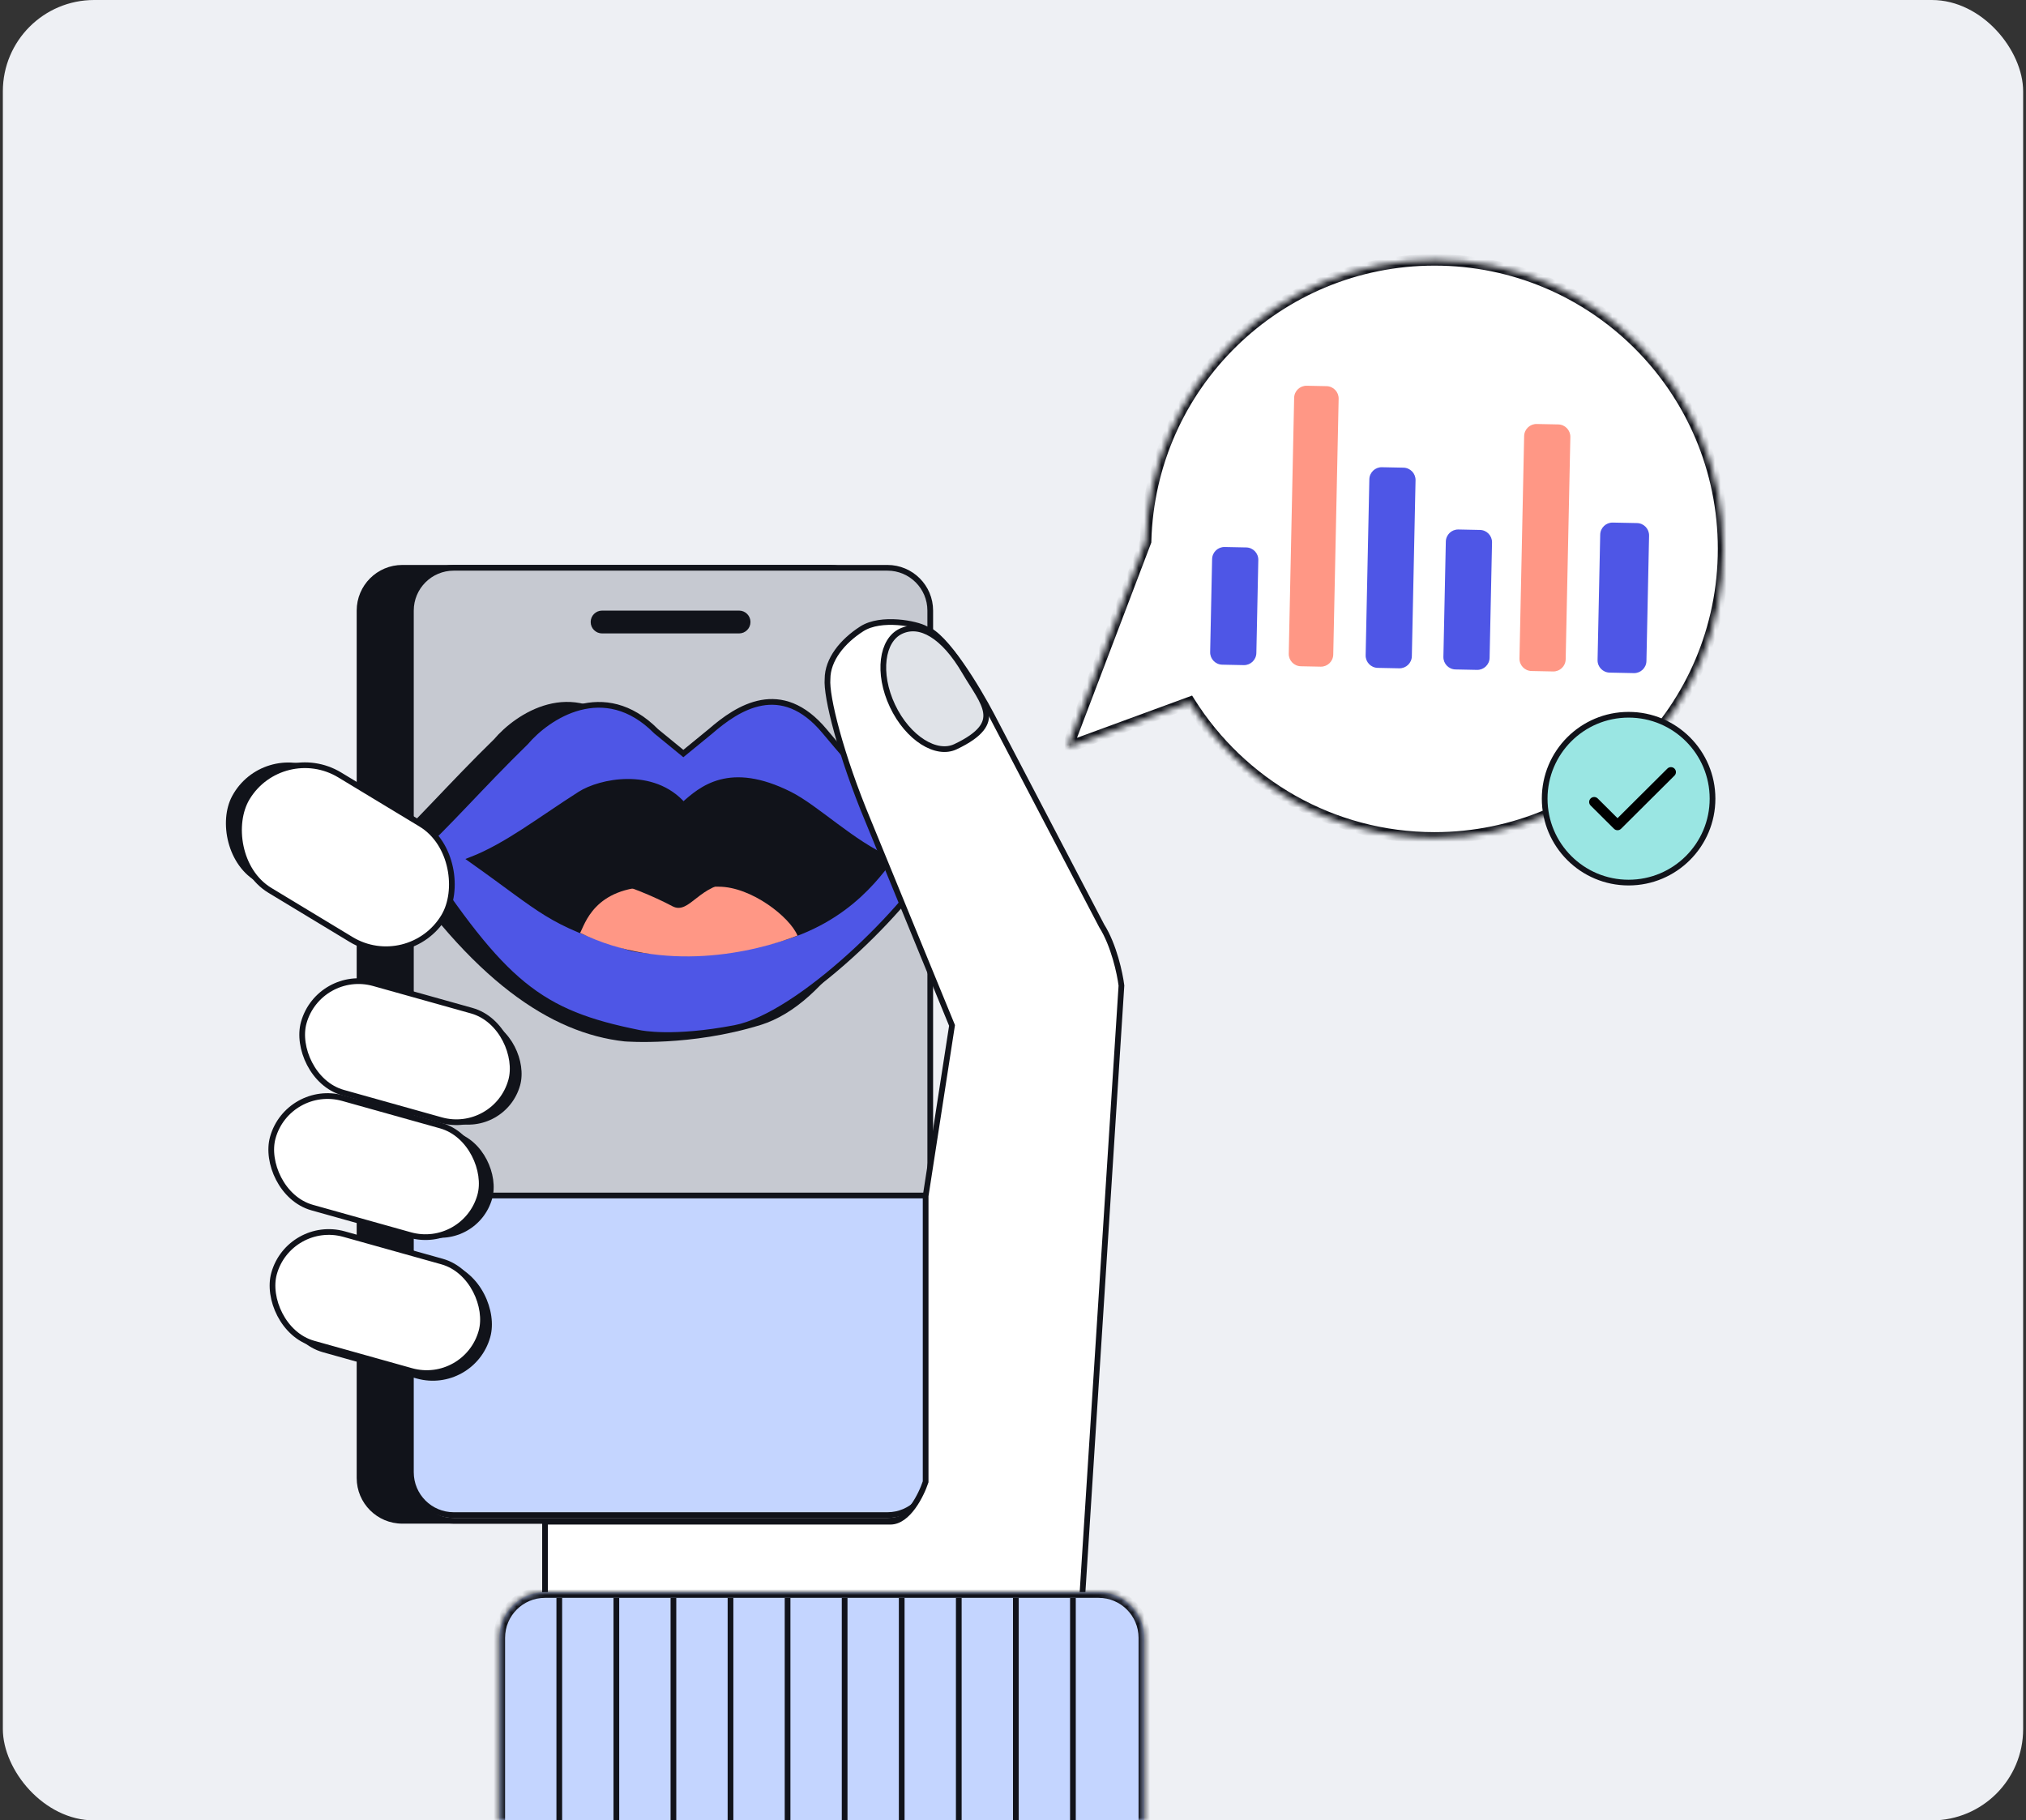 <svg width="355" height="319" viewBox="0 0 355 319" fill="none" xmlns="http://www.w3.org/2000/svg">
<rect x="0" y="0" width="355" height="319" fill="#333333" stroke="none"/>
<rect x="0.5" width="354" height="319" rx="16" fill="#EEF0F4"/>
<path d="M62.5 107C62.5 102.582 66.082 99 70.5 99H145.5C149.918 99 153.5 102.582 153.5 107V259C153.5 263.418 149.918 267 145.5 267H70.5C66.082 267 62.5 263.418 62.5 259V107Z" fill="#11131A"/>
<path d="M72 107C72 102.858 75.358 99.5 79.5 99.5H155.5C159.642 99.5 163 102.858 163 107V259C163 263.142 159.642 266.5 155.5 266.5H79.5C75.358 266.5 72 263.142 72 259V107Z" fill="#C6C9D1" stroke="#11131A"/>
<path d="M103.5 109C103.5 107.895 104.395 107 105.5 107H129.5C130.605 107 131.5 107.895 131.5 109C131.5 110.105 130.605 111 129.5 111H105.5C104.395 111 103.5 110.105 103.5 109Z" fill="#11131A"/>
<path d="M72 209.5H163V258C163 262.142 159.642 265.5 155.5 265.5H79.5C75.358 265.5 72 262.142 72 258V209.5Z" fill="#C4D5FF" stroke="#11131A"/>
<rect x="52.143" y="214" width="37.988" height="20.913" rx="10.457" transform="rotate(15.651 52.143 214)" fill="#11131A"/>
<rect x="51.969" y="190.623" width="38.236" height="18.857" rx="9.428" transform="rotate(15.651 51.969 190.623)" fill="#11131A"/>
<rect x="57.588" y="171" width="37.48" height="18.857" rx="9.428" transform="rotate(15.651 57.588 171)" fill="#11131A"/>
<rect x="45.955" y="129.666" width="40.405" height="22.352" rx="11.176" transform="rotate(28.212 45.955 129.666)" fill="#11131A"/>
<rect x="50.489" y="189.755" width="37.729" height="19.913" rx="9.957" transform="rotate(15.651 50.489 189.755)" fill="white" stroke="#11131A"/>
<rect x="55.911" y="169.616" width="37.729" height="19.913" rx="9.957" transform="rotate(15.651 55.911 169.616)" fill="white" stroke="#11131A"/>
<rect x="50.71" y="213.577" width="37.729" height="19.913" rx="9.957" transform="rotate(15.651 50.71 213.577)" fill="white" stroke="#11131A"/>
<mask id="path-13-inside-1_6635_16527" fill="white">
<path fill-rule="evenodd" clip-rule="evenodd" d="M208.467 123.106C217.428 137.353 233.289 146.821 251.362 146.821C279.329 146.821 302 124.15 302 96.183C302 68.216 279.329 45.545 251.362 45.545C223.833 45.545 201.434 67.514 200.741 94.877L187 130.988L208.467 123.106Z"/>
</mask>
<path fill-rule="evenodd" clip-rule="evenodd" d="M208.467 123.106C217.428 137.353 233.289 146.821 251.362 146.821C279.329 146.821 302 124.15 302 96.183C302 68.216 279.329 45.545 251.362 45.545C223.833 45.545 201.434 67.514 200.741 94.877L187 130.988L208.467 123.106Z" fill="white"/>
<path d="M208.467 123.106L208.122 122.168L208.882 121.888L209.313 122.574L208.467 123.106ZM200.741 94.877L201.741 94.902L201.736 95.073L201.676 95.232L200.741 94.877ZM187 130.988L187.345 131.926L185.285 132.682L186.066 130.632L187 130.988ZM209.313 122.574C218.099 136.542 233.647 145.821 251.362 145.821V147.821C232.931 147.821 216.757 138.164 207.62 123.639L209.313 122.574ZM251.362 145.821C278.777 145.821 301 123.597 301 96.183H303C303 124.702 279.881 147.821 251.362 147.821V145.821ZM301 96.183C301 68.769 278.777 46.545 251.362 46.545V44.545C279.881 44.545 303 67.664 303 96.183H301ZM251.362 46.545C224.376 46.545 202.42 68.08 201.741 94.902L199.741 94.851C200.448 66.948 223.289 44.545 251.362 44.545V46.545ZM201.676 95.232L187.935 131.343L186.066 130.632L199.806 94.521L201.676 95.232ZM186.655 130.049L208.122 122.168L208.812 124.045L187.345 131.926L186.655 130.049Z" fill="#11131A" mask="url(#path-13-inside-1_6635_16527)"/>
<path d="M280.391 93.69C280.416 92.497 281.403 91.55 282.596 91.575L286.84 91.662C288.033 91.686 288.98 92.673 288.955 93.866L288.492 115.839C288.467 117.032 287.48 117.979 286.287 117.955L282.043 117.868C280.85 117.843 279.903 116.856 279.929 115.663L280.391 93.69Z" fill="#4E56E6"/>
<path d="M248.035 84.157C248.06 82.964 247.114 81.977 245.92 81.953L242.145 81.875C240.952 81.851 239.965 82.798 239.939 83.991L239.291 114.83C239.266 116.023 240.212 117.01 241.405 117.035L245.181 117.113C246.374 117.137 247.361 116.19 247.386 114.997L248.035 84.157Z" fill="#4E56E6"/>
<path d="M220.484 98.136C220.51 96.943 219.563 95.956 218.37 95.931L214.594 95.854C213.401 95.829 212.414 96.776 212.389 97.969L212.046 114.272C212.021 115.465 212.967 116.452 214.16 116.476L217.936 116.554C219.129 116.578 220.116 115.631 220.141 114.438L220.484 98.136Z" fill="#4E56E6"/>
<path d="M234.559 69.874C234.584 68.681 233.637 67.694 232.444 67.669L228.968 67.598C227.775 67.574 226.788 68.521 226.763 69.714L225.819 114.549C225.794 115.742 226.741 116.729 227.934 116.754L231.41 116.825C232.603 116.85 233.59 115.902 233.615 114.709L234.559 69.874Z" fill="#FF9785"/>
<path d="M261.437 95.067C261.462 93.874 260.515 92.887 259.322 92.863L255.547 92.785C254.353 92.761 253.366 93.708 253.341 94.901L252.916 115.107C252.891 116.3 253.837 117.287 255.03 117.312L258.806 117.389C259.999 117.414 260.986 116.466 261.011 115.273L261.437 95.067Z" fill="#4E56E6"/>
<path d="M275.16 76.581C275.185 75.388 274.239 74.401 273.045 74.376L269.27 74.299C268.077 74.275 267.09 75.222 267.064 76.415L266.245 115.382C266.219 116.576 267.166 117.563 268.359 117.587L272.135 117.665C273.328 117.689 274.315 116.742 274.34 115.549L275.16 76.581Z" fill="#FF9785"/>
<circle cx="285.367" cy="139.957" r="14.706" fill="#9AE6E3" stroke="#11131A"/>
<path d="M293.402 135.919L284.048 145.23C283.966 145.311 283.869 145.376 283.763 145.42C283.656 145.464 283.542 145.487 283.427 145.487C283.311 145.487 283.197 145.464 283.09 145.42C282.984 145.376 282.887 145.311 282.805 145.23L278.713 141.157C278.631 141.075 278.566 140.979 278.522 140.873C278.478 140.767 278.455 140.653 278.455 140.538C278.455 140.424 278.478 140.31 278.522 140.204C278.566 140.098 278.631 140.001 278.713 139.92C278.794 139.839 278.891 139.775 278.998 139.731C279.104 139.687 279.219 139.664 279.334 139.664C279.449 139.664 279.564 139.687 279.67 139.731C279.777 139.775 279.874 139.839 279.955 139.92L283.427 143.376L292.161 134.684C292.326 134.52 292.55 134.428 292.783 134.428C293.016 134.428 293.239 134.52 293.404 134.684C293.568 134.848 293.661 135.071 293.661 135.303C293.661 135.535 293.568 135.757 293.404 135.921L293.402 135.919Z" fill="black"/>
<path d="M86.548 129.566C78.929 136.981 72.262 144.654 67.5 148.828C82.733 171.935 96.538 181.054 109.391 182.488L109.397 182.488C109.401 182.489 109.404 182.489 109.41 182.49C109.7 182.513 120.993 183.392 133.214 179.632C145.595 175.822 153.849 158.457 158.929 148.828C155.119 146.519 144.008 133.741 138.929 127.64C131.31 118.488 132.738 140.729 127.976 144.869L114.167 131.537L109.405 127.64C100.262 118.395 90.357 125.072 86.548 129.566Z" fill="#11131A"/>
<path d="M92.119 130.077C84.5 137.491 77.833 145.165 73.071 149.339C88.305 172.448 94.497 177.497 111.985 180.997L112.013 181.003C112.311 181.068 117.88 182.227 128.786 180.143C140 178 159.421 158.968 164.5 149.339C160.69 147.03 149.579 134.252 144.5 128.151C136.881 118.999 129.262 124.011 124.5 128.151L119.738 132.048L114.976 128.151C105.833 118.906 95.929 125.583 92.119 130.077Z" fill="#4E56E6" stroke="#11131A"/>
<path d="M101.643 139.181C94.5 143.746 88.786 148.241 82.595 150.659C95.548 159.842 95.929 161.474 109.738 165.86C109.738 165.86 113.548 167.773 129.738 165.86C145.929 163.947 152.754 154.805 155.929 150.659C149.262 147.762 143.071 141.558 138.31 139.18C127.833 133.948 122.913 138.227 119.738 141.097V141.096C114.405 134.974 105.135 136.949 101.643 139.181Z" fill="#11131A" stroke="#11131A"/>
<path d="M114.5 155.381C104.024 155.381 102.465 162.126 101.643 163.476C116.405 170.619 132.061 166.923 139.738 163.952C138.422 160.711 131.643 155.381 125.929 155.381H114.5Z" fill="#FF9785"/>
<path d="M117.82 158.805C114.803 157.193 109.015 154.697 106.943 154.697L116.321 151.473C122.104 152.547 133.358 154.697 128.697 154.697C122.556 154.697 120.837 160.417 117.82 158.805Z" fill="#11131A"/>
<path d="M151 110.201C154.392 108.026 160.649 109.294 162.191 110.2C165.583 111.153 171.314 120.692 173.756 125.342L193.031 162.224C195.189 165.641 196.243 170.636 196.5 172.706L188.5 297.5L95.5 295V284.5V266.659H156.023C159.107 266.659 161.42 262 162.191 259.671V209.589L166.817 179.695L152.168 143.977C147.233 132.175 144.743 121.976 145 119C145 115.583 147.608 112.375 151 110.201Z" fill="white" stroke="#11131A"/>
<path d="M169.068 117.752C169.469 118.439 169.887 119.102 170.29 119.738L170.346 119.827C170.73 120.433 171.097 121.013 171.428 121.578C172.127 122.771 172.63 123.841 172.769 124.848C172.905 125.824 172.704 126.764 171.928 127.733C171.135 128.725 169.727 129.762 167.414 130.855C165.771 131.631 163.723 131.314 161.692 130.028C159.667 128.747 157.726 126.537 156.382 123.691C155.037 120.844 154.562 117.942 154.858 115.564C155.155 113.179 156.211 111.395 157.853 110.619C159.522 109.83 161.362 109.997 163.277 111.167C165.209 112.347 167.198 114.541 169.068 117.752Z" fill="#E0E3E8" stroke="#11131A"/>
<mask id="path-30-inside-2_6635_16527" fill="white">
<path d="M87.5 287C87.5 282.582 91.082 279 95.5 279H192.5C196.918 279 200.5 282.582 200.5 287V319H87.5V287Z"/>
</mask>
<path d="M87.5 287C87.5 282.582 91.082 279 95.5 279H192.5C196.918 279 200.5 282.582 200.5 287V319H87.5V287Z" fill="#C4D5FF"/>
<path d="M86.5 287C86.5 282.029 90.529 278 95.5 278H192.5C197.471 278 201.5 282.029 201.5 287H199.5C199.5 283.134 196.366 280 192.5 280H95.5C91.634 280 88.5 283.134 88.5 287H86.5ZM200.5 319H87.5H200.5ZM86.5 319V287C86.5 282.029 90.529 278 95.5 278V280C91.634 280 88.5 283.134 88.5 287V319H86.5ZM192.5 278C197.471 278 201.5 282.029 201.5 287V319H199.5V287C199.5 283.134 196.366 280 192.5 280V278Z" fill="#11131A" mask="url(#path-30-inside-2_6635_16527)"/>
<line x1="98" y1="280" x2="98" y2="319" stroke="#11131A"/>
<line x1="108" y1="280" x2="108" y2="319" stroke="#11131A"/>
<line x1="118" y1="280" x2="118" y2="319" stroke="#11131A"/>
<line x1="128" y1="280" x2="128" y2="319" stroke="#11131A"/>
<line x1="138" y1="280" x2="138" y2="319" stroke="#11131A"/>
<line x1="148" y1="280" x2="148" y2="319" stroke="#11131A"/>
<line x1="158" y1="280" x2="158" y2="319" stroke="#11131A"/>
<line x1="168" y1="280" x2="168" y2="319" stroke="#11131A"/>
<line x1="178" y1="280" x2="178" y2="319" stroke="#11131A"/>
<line x1="188" y1="280" x2="188" y2="319" stroke="#11131A"/>
<rect x="49.421" y="129.687" width="40.264" height="23.637" rx="11.819" transform="rotate(31.171 49.421 129.687)" fill="white" stroke="#11131A"/>
</svg>
